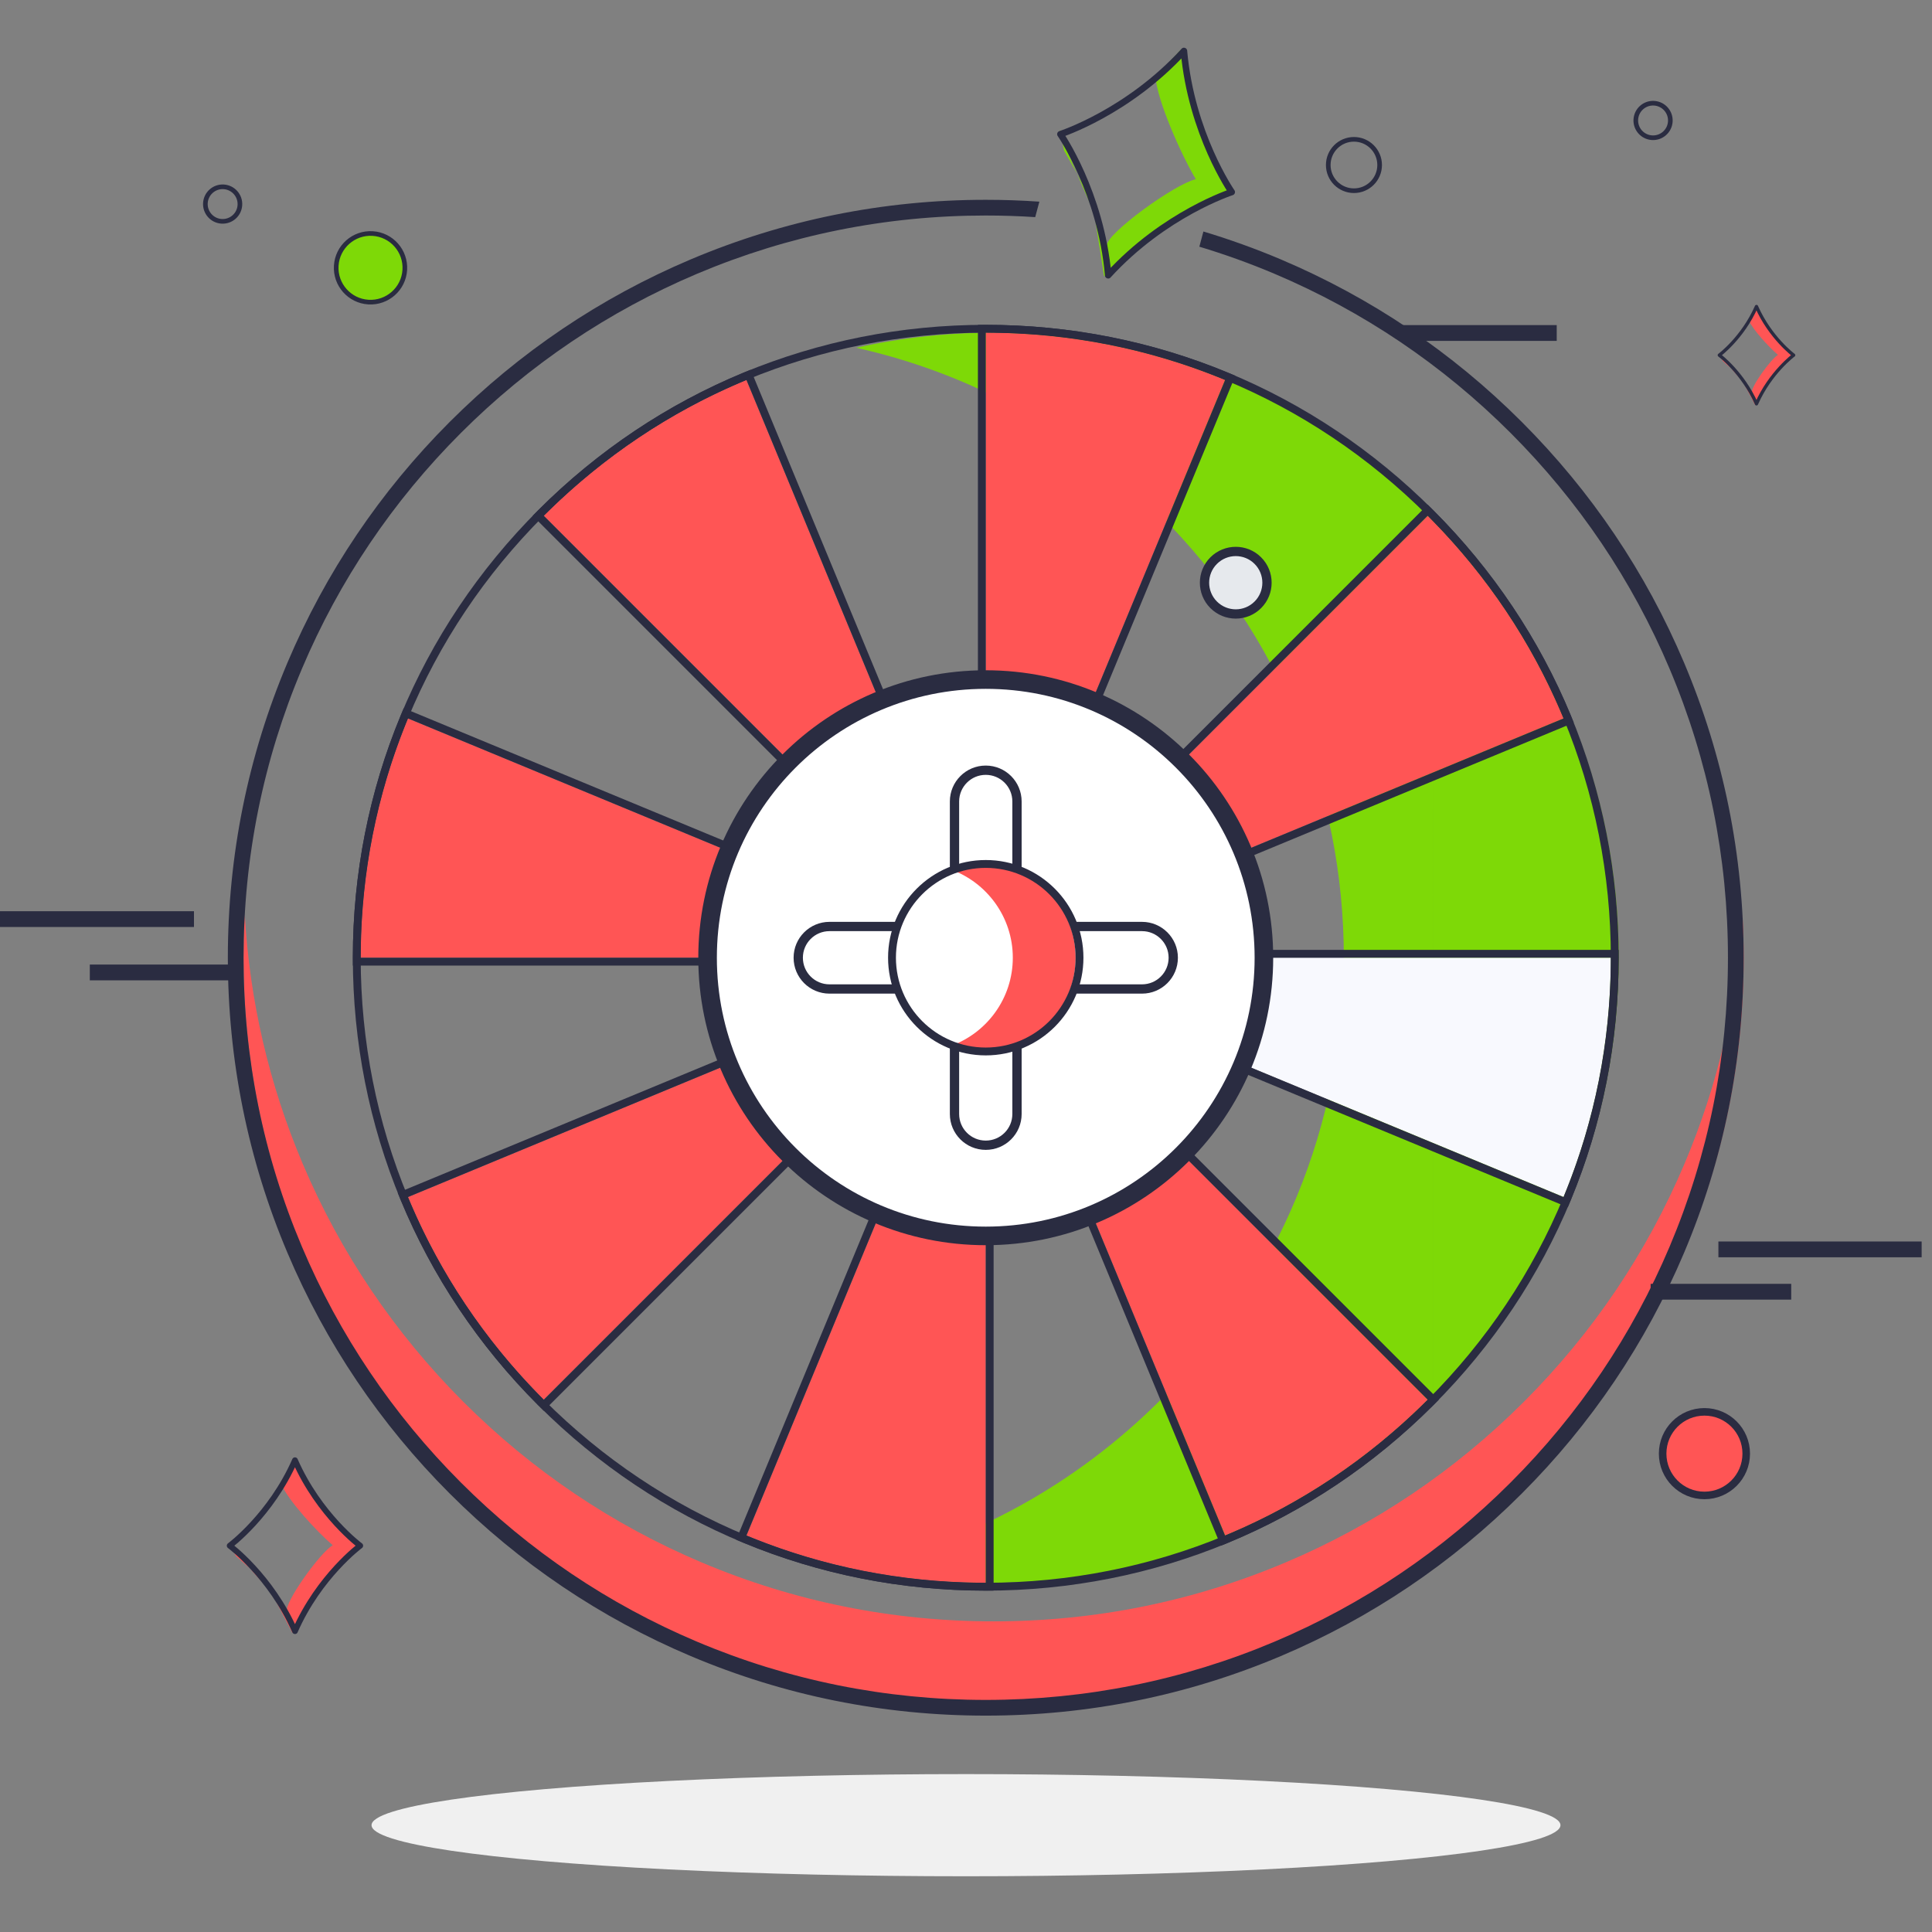 <?xml version="1.0" encoding="UTF-8"?> <svg xmlns="http://www.w3.org/2000/svg" width="208" height="208" viewBox="0 0 208 208" fill="none"><rect x="0" y="0" width="208" height="208" fill="#808080" stroke="none"/><g clip-path="url(#clip0_41_1868)"><ellipse cx="104" cy="196.5" rx="64" ry="5.5" fill="#F0F0F0"></ellipse><path fill-rule="evenodd" clip-rule="evenodd" d="M26.352 98.458C26.265 100.001 26.221 101.551 26.221 103.108C26.221 114.01 28.358 124.587 32.569 134.543C36.636 144.159 42.459 152.793 49.872 160.211C57.287 167.624 65.924 173.45 75.54 177.516C85.496 181.725 96.073 183.859 106.973 183.859C117.875 183.859 128.452 181.725 138.407 177.516C148.019 173.449 156.658 167.624 164.071 160.211C171.489 152.793 177.309 144.159 181.375 134.543C185.585 124.587 187.724 114.01 187.724 103.108C187.724 101.551 187.68 100.001 187.593 98.458C187.07 107.717 184.983 116.707 181.375 125.24C177.309 134.856 171.489 143.491 164.071 150.909C156.658 158.322 148.019 164.147 138.407 168.213C128.452 172.422 117.875 174.557 106.973 174.557C96.073 174.557 85.496 172.423 75.54 168.213C65.924 164.147 57.287 158.322 49.872 150.909C42.459 143.491 36.636 134.856 32.569 125.24C28.959 116.707 26.874 107.717 26.352 98.458Z" fill="#FF5555"></path><path fill-rule="evenodd" clip-rule="evenodd" d="M92.181 37.44C104.505 40.191 115.82 46.38 124.963 55.527C137.675 68.238 144.678 85.138 144.678 103.108C144.678 121.083 137.675 137.983 124.963 150.694C115.82 159.841 104.505 166.029 92.181 168.781C96.983 169.853 101.939 170.403 106.979 170.403C124.954 170.403 141.854 163.405 154.56 150.694C167.272 137.983 174.275 121.083 174.275 103.108C174.275 85.138 167.272 68.238 154.56 55.527C141.854 42.816 124.954 35.817 106.979 35.817C101.939 35.817 96.983 36.367 92.181 37.44Z" fill="#7ED907"></path><path fill-rule="evenodd" clip-rule="evenodd" d="M58.543 55.527C71.254 42.816 88.152 35.817 106.127 35.817C124.101 35.817 141.002 42.816 153.708 55.527C166.419 68.238 173.422 85.138 173.422 103.108C173.422 121.083 166.419 137.983 153.708 150.694C141.002 163.405 124.101 170.403 106.127 170.403C88.152 170.403 71.254 163.405 58.543 150.694C45.834 137.983 38.833 121.083 38.833 103.108C38.833 85.138 45.834 68.238 58.543 55.527ZM154.305 151.292C141.441 164.161 124.326 171.249 106.127 171.249C87.927 171.249 70.814 164.162 57.945 151.292L58.543 150.694L57.945 151.292C45.078 138.422 37.987 121.307 37.987 103.108C37.987 84.914 45.078 67.798 57.945 54.929L57.945 54.929C70.814 42.059 87.928 34.971 106.127 34.971C124.325 34.971 141.441 42.059 154.305 54.929C154.305 54.929 154.306 54.929 154.306 54.929M154.306 151.292C167.176 138.422 174.268 121.307 174.268 103.108C174.268 84.914 167.176 67.798 154.306 54.929M154.305 151.292C154.306 151.292 154.306 151.292 154.306 151.292L154.305 151.292Z" fill="#2A2C41"></path><path d="M80.363 165.312C88.421 168.654 97.14 170.403 106.128 170.403V103.112L80.363 165.312Z" fill="#FF5555"></path><path fill-rule="evenodd" clip-rule="evenodd" d="M79.258 165.769L105.346 102.789L106.973 103.112V171.248H106.127C97.03 171.248 88.201 169.478 80.039 166.093L79.258 165.769ZM106.127 170.403C105.845 170.403 105.563 170.401 105.282 170.398C96.883 170.295 88.731 168.663 81.146 165.631C80.901 165.533 80.657 165.433 80.413 165.333C80.396 165.326 80.379 165.319 80.363 165.312L106.127 103.112V170.403Z" fill="#2A2C41"></path><path d="M131.895 40.908C123.831 37.566 115.117 35.816 106.127 35.816V103.112L131.895 40.908Z" fill="#FF5555"></path><path fill-rule="evenodd" clip-rule="evenodd" d="M132.999 40.45L106.909 103.436L105.282 103.112V34.971H106.127C115.227 34.971 124.052 36.742 132.218 40.127L132.999 40.45ZM106.127 103.112L131.895 40.908C131.889 40.905 131.883 40.903 131.878 40.901C131.623 40.795 131.367 40.691 131.111 40.589C123.522 37.557 115.373 35.924 106.973 35.822C106.691 35.818 106.409 35.816 106.127 35.816V103.112Z" fill="#2A2C41"></path><path d="M131.895 165.312C139.953 161.975 147.356 157.046 153.708 150.693L106.127 103.112L131.895 165.312Z" fill="#FF5555"></path><path fill-rule="evenodd" clip-rule="evenodd" d="M131.437 166.417L105.346 103.436L106.725 102.514L154.904 150.693L154.306 151.291C147.876 157.722 140.38 162.714 132.218 166.093L131.437 166.417ZM153.708 150.693C153.706 150.695 153.704 150.698 153.701 150.7C153.504 150.897 153.306 151.093 153.107 151.287C147.098 157.152 140.178 161.763 132.674 164.983C132.422 165.092 132.169 165.198 131.915 165.304C131.908 165.306 131.901 165.309 131.895 165.312L106.127 103.112L153.708 150.693Z" fill="#2A2C41"></path><path d="M80.362 40.908C72.302 44.245 64.899 49.173 58.543 55.527L106.127 103.113L80.362 40.908Z" fill="#FF5555"></path><path fill-rule="evenodd" clip-rule="evenodd" d="M80.82 39.803L106.908 102.789L105.529 103.71L57.347 55.526L57.945 54.928C64.379 48.497 71.875 43.506 80.039 40.126L80.82 39.803ZM58.543 55.526L106.127 103.112L80.362 40.908C80.354 40.911 80.345 40.915 80.337 40.918C80.085 41.023 79.834 41.129 79.583 41.236C72.076 44.456 65.157 49.068 59.145 54.932C58.943 55.129 58.743 55.327 58.543 55.526Z" fill="#2A2C41"></path><path d="M168.331 128.875C171.668 120.816 173.422 112.098 173.422 103.108H106.127L168.331 128.875Z" fill="#F8F9FE"></path><path fill-rule="evenodd" clip-rule="evenodd" d="M168.789 129.98L105.803 103.889L106.127 102.262H174.268V103.108C174.268 112.208 172.491 121.037 169.113 129.198L168.789 129.98ZM106.127 103.108L168.331 128.875C168.439 128.615 168.545 128.353 168.65 128.092C171.678 120.507 173.314 112.354 173.417 103.954C173.421 103.672 173.422 103.39 173.422 103.108H106.127Z" fill="#2A2C41"></path><path d="M43.922 77.346C40.583 85.405 38.833 94.124 38.833 103.108H106.126L43.922 77.346Z" fill="#FF5555"></path><path fill-rule="evenodd" clip-rule="evenodd" d="M43.464 76.241L106.45 102.327L106.126 103.954H37.987V103.108C37.987 94.013 39.759 85.184 43.141 77.022L43.464 76.241ZM38.833 103.108C38.833 102.826 38.835 102.544 38.838 102.262C38.941 93.866 40.573 85.714 43.603 78.129C43.705 77.874 43.808 77.62 43.913 77.366C43.916 77.359 43.919 77.353 43.922 77.346L106.126 103.108H38.833Z" fill="#2A2C41"></path><path d="M168.331 77.346C164.995 69.283 160.066 61.885 153.708 55.527L106.127 103.108L168.331 77.346Z" fill="#FF5555"></path><path fill-rule="evenodd" clip-rule="evenodd" d="M169.436 77.804L106.45 103.889L105.529 102.51L153.708 54.331L154.306 54.929C160.742 61.365 165.733 68.856 169.113 77.023L169.436 77.804ZM153.708 55.527C153.709 55.528 153.709 55.529 153.71 55.529C153.909 55.728 154.106 55.928 154.302 56.129C160.171 62.142 164.783 69.058 168.003 76.567C168.108 76.812 168.212 77.057 168.314 77.303C168.32 77.318 168.326 77.332 168.331 77.346L106.127 103.108L153.708 55.527Z" fill="#2A2C41"></path><path d="M43.922 128.876C47.261 136.939 52.189 144.341 58.542 150.694L106.126 103.108L43.922 128.876Z" fill="#FF5555"></path><path fill-rule="evenodd" clip-rule="evenodd" d="M42.817 128.418L105.803 102.327L106.725 103.706L58.543 151.89L57.945 151.292C51.514 144.861 46.522 137.365 43.141 129.199L42.817 128.418ZM58.543 150.694C58.343 150.495 58.145 150.294 57.948 150.093C52.084 144.083 47.473 137.164 44.25 129.655C44.141 129.401 44.034 129.146 43.928 128.891C43.926 128.886 43.924 128.881 43.922 128.876L106.127 103.108L58.543 150.694Z" fill="#2A2C41"></path><path d="M136.073 103.113C136.073 119.648 122.667 133.059 106.127 133.059C89.586 133.059 76.178 119.648 76.178 103.113C76.178 86.572 89.586 73.161 106.127 73.161C122.667 73.161 136.073 86.572 136.073 103.113Z" fill="white" stroke="#2A2C41" stroke-width="2"></path><path d="M135.422 65.113C134.111 66.429 131.978 66.429 130.662 65.113C129.351 63.802 129.351 61.668 130.662 60.357C131.978 59.041 134.111 59.041 135.422 60.357C136.733 61.668 136.733 63.802 135.422 65.113Z" fill="#E6E9ED" stroke="#2A2C41"></path><path d="M106.126 123.296C104.268 123.296 102.762 121.792 102.762 119.934V86.287C102.762 84.428 104.268 82.921 106.126 82.921C107.984 82.921 109.49 84.429 109.49 86.287V119.934C109.49 121.792 107.984 123.296 106.126 123.296Z" fill="white" stroke="#2A2C41"></path><path d="M122.953 106.475H89.303C87.445 106.475 85.939 104.971 85.939 103.108C85.939 101.255 87.445 99.747 89.303 99.747H122.953C124.806 99.747 126.314 101.255 126.314 103.108C126.314 104.971 124.806 106.475 122.953 106.475Z" fill="white" stroke="#2A2C41"></path><path d="M106.127 93.014C100.56 93.014 96.033 97.543 96.033 103.108C96.033 108.677 100.56 113.201 106.127 113.201C111.696 113.201 116.22 108.677 116.22 103.108C116.22 97.543 111.696 93.014 106.127 93.014Z" fill="white"></path><path fill-rule="evenodd" clip-rule="evenodd" d="M102.328 112.619C106.237 111.227 109.039 107.491 109.039 103.108C109.039 98.729 106.237 94.99 102.328 93.597C103.386 93.219 104.525 93.014 105.71 93.014C111.28 93.014 115.804 97.543 115.804 103.108C115.804 108.677 111.28 113.201 105.71 113.201C104.525 113.201 103.386 112.996 102.328 112.619Z" fill="#FF5555"></path><path fill-rule="evenodd" clip-rule="evenodd" d="M95.61 103.108C95.61 97.31 100.326 92.591 106.127 92.591C111.93 92.591 116.643 97.31 116.643 103.108C116.643 108.911 111.93 113.624 106.127 113.624C100.326 113.624 95.61 108.911 95.61 103.108ZM106.127 93.437C100.793 93.437 96.456 97.776 96.456 103.108C96.456 108.444 100.793 112.779 106.127 112.779C111.463 112.779 115.798 108.444 115.798 103.108C115.798 97.777 111.463 93.437 106.127 93.437Z" fill="#2A2C41"></path><path fill-rule="evenodd" clip-rule="evenodd" d="M111.898 21.711C109.985 21.578 108.061 21.511 106.127 21.511C95.115 21.511 84.426 23.673 74.365 27.926L74.365 27.926C64.648 32.04 55.92 37.922 48.428 45.412L48.428 45.412C40.938 52.906 35.054 61.632 30.945 71.349C26.689 81.409 24.53 92.099 24.53 103.108C24.53 114.122 26.689 124.811 30.945 134.872C35.054 144.589 40.939 153.315 48.428 160.809L48.428 160.809C55.92 168.299 64.648 174.186 74.365 178.295C84.427 182.548 95.115 184.705 106.127 184.705C117.141 184.705 127.831 182.548 137.891 178.295L137.891 178.295C147.603 174.186 156.334 168.299 163.823 160.809C171.318 153.315 177.2 144.589 181.309 134.872C185.562 124.811 187.724 114.122 187.724 103.108C187.724 92.099 185.562 81.409 181.309 71.349C177.2 61.632 171.318 52.906 163.823 45.412C156.334 37.922 147.603 32.04 137.892 27.927L137.891 27.926C135.158 26.771 132.379 25.77 129.559 24.924L129.122 26.559C131.866 27.384 134.572 28.359 137.232 29.484C146.743 33.513 155.291 39.272 162.627 46.608C169.968 53.949 175.727 62.493 179.751 72.007C183.916 81.858 186.032 92.323 186.032 103.108C186.032 113.897 183.916 124.363 179.751 134.213C175.727 143.729 169.969 152.272 162.627 159.613C155.291 166.95 146.743 172.713 137.232 176.737C127.382 180.901 116.917 183.013 106.127 183.013C95.339 183.013 84.875 180.902 75.024 176.737C65.509 172.713 56.962 166.95 49.624 159.613C42.288 152.272 36.526 143.728 32.503 134.213L32.503 134.213C28.335 124.363 26.221 113.898 26.221 103.108C26.221 92.323 28.336 81.858 32.502 72.008L32.502 72.007C36.526 62.493 42.288 53.949 49.624 46.608C56.962 39.272 65.509 33.513 75.024 29.484C84.875 25.319 95.339 23.202 106.127 23.202C107.911 23.202 109.686 23.26 111.451 23.376L111.898 21.711Z" fill="#2A2C41"></path><line x1="24.802" y1="104.694" x2="9.669" y2="104.694" stroke="#2A2C41" stroke-width="1.7"></line><line x1="192.843" y1="139.069" x2="177.709" y2="139.069" stroke="#2A2C41" stroke-width="1.7"></line><line x1="20.883" y1="98.951" x2="-1" y2="98.951" stroke="#2A2C41" stroke-width="1.7"></line><line x1="206.886" y1="134.51" x2="185.004" y2="134.51" stroke="#2A2C41" stroke-width="1.7"></line><path d="M115.941 18.685C115.42 17.725 114.933 16.87 114.567 16.231L114.082 13.91L114.697 15.843L115.941 18.685C117.307 21.205 118.902 24.448 119.158 26.408C119.171 25.119 126.456 19.814 128.744 19.293C127.122 16.588 124.592 10.816 124.414 8.341L127.108 5.368L128.691 11.942L130.667 17.354L132.407 20.961L125.397 24.201L118.871 29.762L117.798 22.929L115.941 18.685Z" fill="#7ED907"></path><path d="M127.463 5.494L127.465 5.488L127.462 5.491L127.462 5.487L127.46 5.493C121.424 12.103 114.162 14.447 114.162 14.447C114.162 14.447 118.516 20.715 119.309 29.631L119.307 29.636L119.31 29.634L119.31 29.637L119.312 29.631C125.348 23.021 132.61 20.677 132.61 20.677C132.61 20.677 128.256 14.41 127.463 5.494Z" stroke="#2A2C41" stroke-width="0.7" stroke-linejoin="round"></path><path d="M26.924 168.897C26.347 168.361 25.816 167.888 25.418 167.536L24.551 166.061L25.418 167.241L26.924 168.897C28.44 170.305 30.28 172.153 30.907 173.435C30.618 172.55 34.374 167.241 35.819 166.356C34.086 164.881 31.023 161.519 30.329 159.867L31.485 157.213L34.086 161.342L36.686 164.586L38.708 166.651L34.663 170.485L31.485 175.794L29.174 171.37L26.924 168.897Z" fill="#FF5555"></path><path d="M31.757 157.217V157.212L31.756 157.214L31.755 157.212V157.217C29.154 163.13 24.73 166.41 24.73 166.41C24.73 166.41 29.154 169.69 31.755 175.603V175.608L31.756 175.605L31.757 175.608V175.603C34.357 169.69 38.782 166.41 38.782 166.41C38.782 166.41 34.357 163.13 31.757 157.217Z" stroke="#2A2C41" stroke-width="0.625" stroke-linejoin="round"></path><path d="M186.351 39.654C186.023 39.349 185.721 39.08 185.494 38.879L185 38.039L185.494 38.711L186.351 39.654C187.215 40.456 188.262 41.509 188.62 42.239C188.455 41.735 190.594 38.711 191.417 38.207C190.43 37.367 188.686 35.453 188.291 34.512L188.949 33L190.43 35.352L191.911 37.2L193.062 38.375L190.759 40.559L188.949 43.582L187.633 41.063L186.351 39.654Z" fill="#FF5555"></path><path d="M189.104 33.003V33L189.103 33.001L189.102 33V33.003C187.621 36.37 185.102 38.238 185.102 38.238C185.102 38.238 187.621 40.106 189.102 43.473V43.476L189.103 43.475L189.104 43.476V43.473C190.585 40.106 193.104 38.238 193.104 38.238C193.104 38.238 190.585 36.37 189.104 33.003Z" stroke="#2A2C41" stroke-width="0.356" stroke-linejoin="round"></path><circle cx="23.97" cy="21.971" r="1.86" transform="rotate(93.525 23.97 21.971)" stroke="#2A2C41" stroke-width="0.5"></circle><circle cx="39.89" cy="28.833" r="3.697" transform="rotate(93.525 39.89 28.833)" fill="#7ED907" stroke="#2A2C41" stroke-width="0.5"></circle><circle cx="183.5" cy="156.5" r="4.5" fill="#FF5555" stroke="#2A2C41" stroke-width="0.813"></circle><circle cx="145.766" cy="17.766" r="2.766" stroke="#2A2C41" stroke-width="0.5"></circle><line x1="167.598" y1="35.85" x2="151" y2="35.85" stroke="#2A2C41" stroke-width="1.7"></line><circle cx="177.97" cy="12.97" r="1.86" transform="rotate(93.525 177.97 12.97)" stroke="#2A2C41" stroke-width="0.5"></circle></g><defs><clipPath id="clip0_41_1868"><rect width="208" height="208" fill="white"></rect></clipPath></defs></svg> 